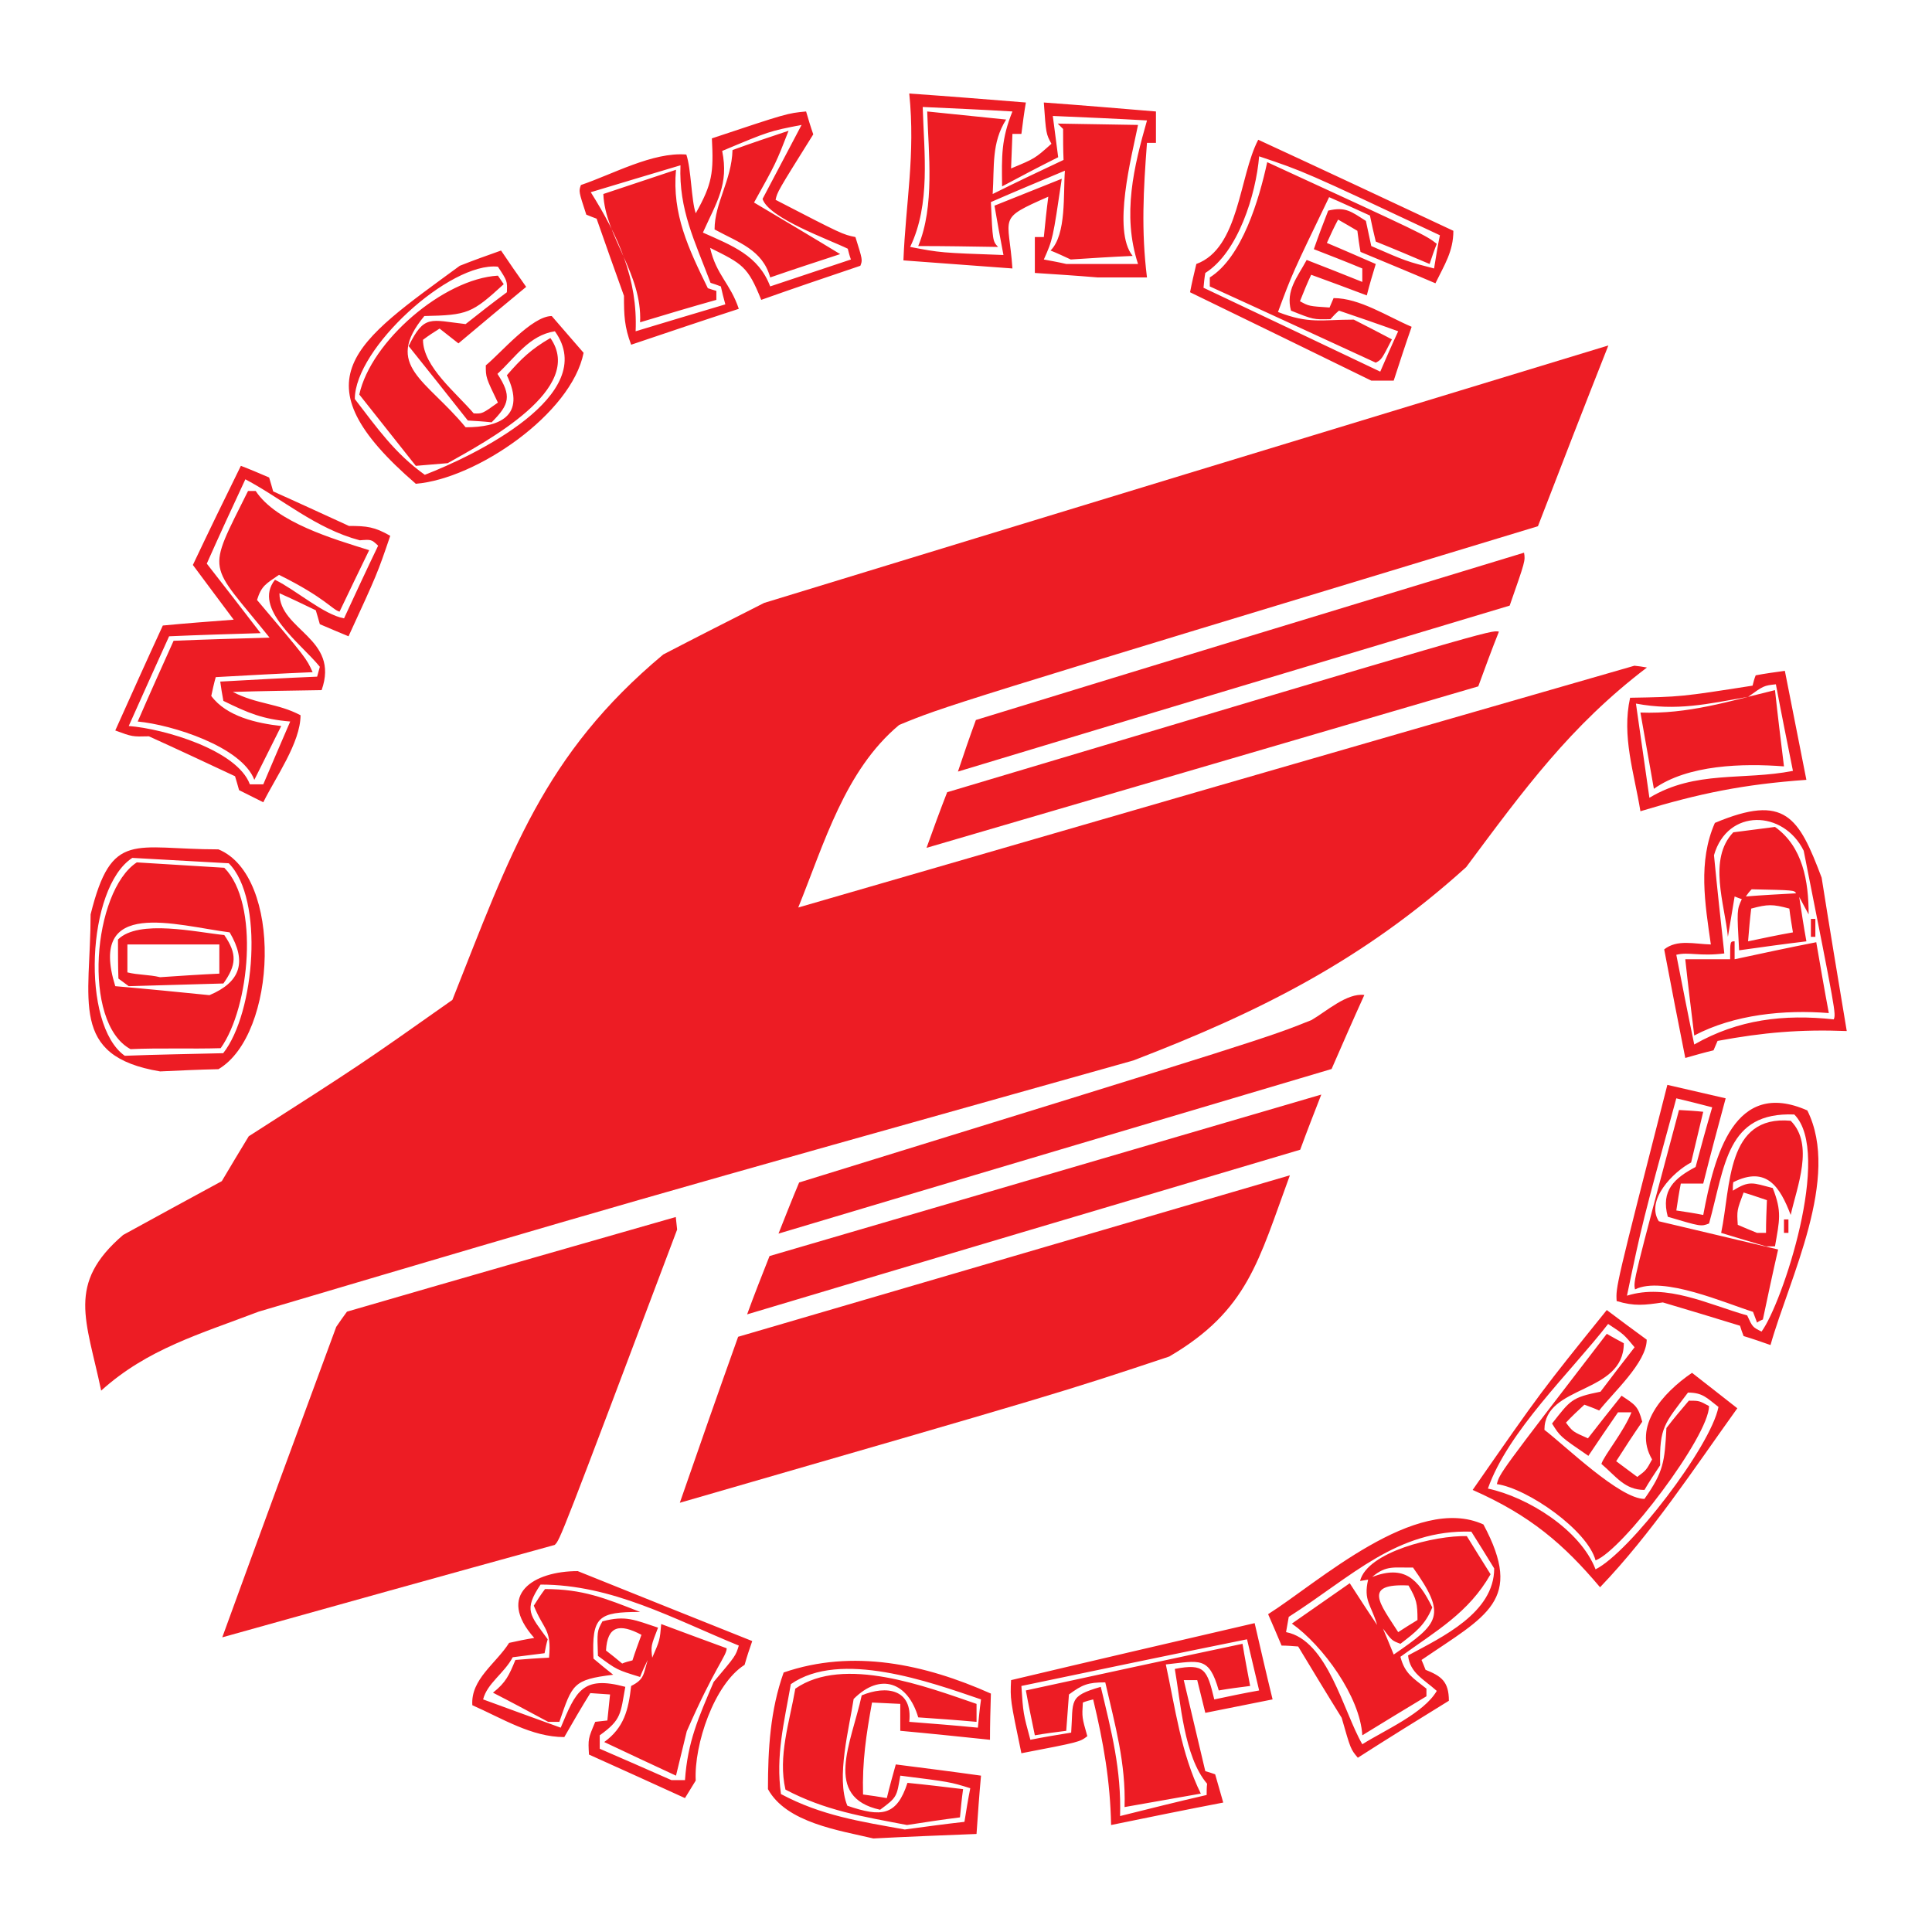 <?xml version="1.0" encoding="utf-8"?>
<!-- Generator: Adobe Illustrator 13.0.0, SVG Export Plug-In . SVG Version: 6.00 Build 14948)  -->
<!DOCTYPE svg PUBLIC "-//W3C//DTD SVG 1.0//EN" "http://www.w3.org/TR/2001/REC-SVG-20010904/DTD/svg10.dtd">
<svg version="1.0" id="Layer_1" xmlns="http://www.w3.org/2000/svg" xmlns:xlink="http://www.w3.org/1999/xlink" x="0px" y="0px"
	 width="192.756px" height="192.756px" viewBox="0 0 192.756 192.756" enable-background="new 0 0 192.756 192.756"
	 xml:space="preserve">
<g>
	<polygon fill-rule="evenodd" clip-rule="evenodd" fill="#FFFFFF" points="0,0 192.756,0 192.756,192.756 0,192.756 0,0 	"/>
	<path fill-rule="evenodd" clip-rule="evenodd" fill="#ED1C24" d="M87.136,183.424c-3.401-0.805-8.682-1.566-10.517-4.922
		c0-3.984,0.224-7.877,1.566-11.637c6.892-2.371,14.053-0.85,20.676,2.104c-0.045,1.521-0.09,3.043-0.09,4.609
		c-2.999-0.312-5.997-0.627-8.951-0.895c0-0.895,0-1.791,0-2.686c-0.939-0.045-1.879-0.09-2.819-0.135
		c-0.582,3.223-0.985,5.863-0.895,9.176c0.761,0.09,1.566,0.223,2.372,0.357c0.269-1.119,0.582-2.238,0.895-3.357
		c2.819,0.359,5.639,0.717,8.503,1.119c-0.179,1.926-0.313,3.85-0.448,5.818C93.983,183.111,90.537,183.246,87.136,183.424
		L87.136,183.424z M90.269,182.529c-4.476-0.805-8.324-1.387-12.353-3.535c-0.537-3.85,0.313-7.117,0.985-10.965
		c4.923-3.447,13.874-0.225,18.976,1.521c-0.135,0.939-0.224,1.879-0.313,2.82c-2.282-0.225-4.565-0.404-6.847-0.582
		c0.358-3.268-2.283-3.67-4.744-2.641c-1.029,4.744-3.894,10.158,1.835,11.412c1.701-1.254,1.656-1.299,2.014-3.402
		c4.968,0.627,4.968,0.627,6.982,1.254c-0.224,1.119-0.403,2.238-0.582,3.355C94.207,181.992,92.238,182.262,90.269,182.529
		L90.269,182.529z M90.492,182.082c-4.431-0.85-8.145-1.432-12.128-3.535c-0.761-3.312,0.403-6.713,0.985-10.07
		c4.833-3.357,13.113-0.18,18.081,1.521c0,0.582,0,1.164,0,1.791c-1.969-0.18-3.894-0.314-5.818-0.447
		c-1.029-3.492-3.759-4.521-6.444-1.836c-0.403,2.73-1.79,7.877-0.626,10.652c3.401,1.162,4.923,1.029,5.997-2.283
		c1.835,0.18,3.67,0.402,5.549,0.627c-0.134,0.939-0.224,1.879-0.313,2.818C93.983,181.545,92.238,181.812,90.492,182.082
		L90.492,182.082z M110.855,182.082c-0.09-4.432-0.761-8.234-1.79-12.531c-0.358,0.09-0.717,0.18-1.029,0.312
		c-0.09,1.479-0.09,1.479,0.447,3.357c-0.761,0.582-0.761,0.582-6.579,1.701c-1.119-5.371-1.119-5.371-1.029-7.295
		c8.101-1.926,16.201-3.805,24.302-5.686c0.582,2.508,1.163,5.059,1.79,7.609c-2.237,0.447-4.476,0.895-6.713,1.342
		c-0.269-1.117-0.537-2.191-0.806-3.266c-0.448,0-0.896,0-1.343,0c0.716,2.998,1.433,6.041,2.148,9.084
		c0.312,0.09,0.626,0.18,0.984,0.314c0.269,0.939,0.537,1.879,0.806,2.818C118.284,180.561,114.57,181.32,110.855,182.082
		L110.855,182.082z M111.75,181.188c0.135-4.611-0.85-8.414-1.924-12.891c-3.268,0.941-2.73,1.344-2.954,4.566
		c-1.388,0.223-2.729,0.447-4.072,0.715c-0.716-2.641-0.716-2.641-0.896-5.369c7.475-1.566,14.993-3.135,22.512-4.656
		c0.402,1.701,0.806,3.402,1.208,5.104c-1.521,0.268-2.998,0.582-4.476,0.895c-0.716-2.953-0.939-3.625-3.938-3.043
		c0.582,3.268,0.896,8.727,3.223,11.457c-0.045,0.357-0.045,0.715-0.045,1.119C117.479,179.754,114.614,180.471,111.75,181.188
		L111.75,181.188z M112.198,180.291c0.134-4.385-0.94-8.145-1.925-12.441c-1.745,0-2.282,0.225-3.625,1.209
		c-0.09,1.209-0.179,2.416-0.269,3.625c-1.074,0.135-2.104,0.268-3.133,0.447c-0.313-1.521-0.627-2.998-0.896-4.475
		c7.206-1.566,14.411-3.133,21.616-4.654c0.225,1.387,0.493,2.773,0.762,4.207c-1.074,0.133-2.104,0.268-3.133,0.447
		c-0.985-3.447-1.88-2.955-5.281-2.596c0.939,4.34,1.521,8.906,3.49,12.889C117.255,179.396,114.704,179.844,112.198,180.291
		L112.198,180.291z M68.339,179.396c-3.222-1.477-6.4-2.908-9.577-4.342c-0.09-1.566-0.09-1.566,0.626-3.266
		c0.403-0.045,0.806-0.09,1.208-0.135c0.089-0.895,0.179-1.746,0.269-2.596c-0.671-0.045-1.343-0.09-1.969-0.135
		c-0.895,1.432-1.746,2.91-2.596,4.387c-3.267,0-6.221-1.881-9.175-3.178c-0.179-2.596,2.372-4.162,3.67-6.221
		c0.805-0.18,1.656-0.359,2.506-0.492c-3.849-4.342-0.045-6.668,4.341-6.668c5.773,2.326,11.591,4.654,17.409,6.98
		c-0.269,0.762-0.537,1.566-0.761,2.371c-3.043,1.926-5.058,7.967-4.878,11.547C69.055,178.232,68.697,178.814,68.339,179.396
		L68.339,179.396z M66.997,177.605c-2.417-1.072-4.789-2.102-7.161-3.133c0-0.447,0-0.895,0-1.342
		c2.193-1.566,2.059-2.148,2.551-4.834c-4.296-1.162-4.923,0.449-6.445,4.074c-2.596-0.941-5.191-1.881-7.742-2.82
		c0.403-1.611,2.104-2.596,2.954-4.207c1.029-0.135,2.104-0.27,3.178-0.402c0.089-0.492,0.179-0.939,0.313-1.389
		c-1.79-2.461-2.417-2.908-0.716-5.459c7.161,0,13.203,3.4,19.781,6.086c-0.313,1.029-0.313,1.029-2.506,3.625
		c-1.521,3.58-2.596,5.953-2.864,9.801C67.892,177.605,67.444,177.605,66.997,177.605L66.997,177.605z M67.444,177.158
		c-2.417-1.119-4.789-2.236-7.161-3.355c1.969-1.432,2.417-3.178,2.686-5.594c1.342-0.672,1.208-1.164,1.656-2.596
		c-0.269,0.535-0.537,1.117-0.761,1.699c-2.327-0.715-2.327-0.715-4.207-2.104c-0.089-2.461-0.089-2.461,0.447-3.445
		c2.328-0.627,3.223-0.135,5.55,0.627c-0.716,1.834-0.716,1.834-0.582,2.998c0.761-1.746,0.761-1.746,0.896-3.357
		c2.148,0.807,4.341,1.611,6.534,2.418c0,0.76-1.208,1.924-3.983,8.279C68.16,174.205,67.802,175.682,67.444,177.158L67.444,177.158
		z M135.47,175.369c-0.716-0.852-0.716-0.852-1.611-3.984c-1.477-2.371-2.908-4.742-4.341-7.115c-0.582-0.045-1.118-0.09-1.655-0.09
		c-0.448-1.074-0.896-2.104-1.343-3.133c4.968-3.133,14.724-12.039,21.481-8.951c4.073,7.609,0.313,9.086-6.176,13.518
		c0.134,0.312,0.269,0.625,0.402,0.984c1.566,0.625,2.327,1.162,2.327,3.088C141.512,171.564,138.469,173.443,135.47,175.369
		L135.47,175.369z M135.918,174.025c-1.88-3.221-3.446-10.383-7.608-11.188c0.09-0.537,0.179-1.029,0.269-1.521
		c6.311-4.027,10.785-8.729,18.215-8.504c0.761,1.209,1.521,2.416,2.282,3.67c0,4.432-5.191,6.848-8.593,8.682
		c0.179,1.746,1.566,2.373,2.864,3.537C142.049,170.938,138.11,172.639,135.918,174.025L135.918,174.025z M135.918,173.131
		c-0.224-3.85-3.938-8.951-7.026-11.145c1.924-1.342,3.849-2.684,5.772-4.027c0.896,1.387,1.791,2.775,2.73,4.162
		c-0.582-2.014-1.388-2.416-0.896-4.52c-0.269,0.045-0.536,0.09-0.805,0.135c0.716-2.91,7.519-4.566,10.651-4.477
		c0.761,1.254,1.565,2.506,2.371,3.805c-2.192,3.85-5.415,5.639-8.995,8.234c0.447,1.701,1.253,2.104,2.596,3.178
		c0,0.225,0,0.492,0,0.762C140.169,170.535,138.021,171.834,135.918,173.131L135.918,173.131z M54.689,171.789
		c-1.835-0.984-3.67-1.971-5.505-2.91c1.298-1.029,1.611-1.744,2.238-3.266c1.119-0.09,2.238-0.18,3.356-0.225
		c0.269-2.908-0.537-2.73-1.521-5.191c0.358-0.582,0.716-1.119,1.119-1.656c3.759,0,5.953,0.895,9.488,2.283
		c-4.162,0-4.833,0.447-4.654,4.654c0.627,0.537,1.298,1.074,1.969,1.611c-4.028,0.492-4.073,0.939-5.371,4.699
		C55.405,171.789,55.047,171.789,54.689,171.789L54.689,171.789z M62.073,165.971c-0.537-0.447-1.074-0.896-1.611-1.299
		c0.134-2.461,1.343-2.73,3.536-1.566c-0.313,0.852-0.626,1.701-0.896,2.551C62.745,165.746,62.387,165.836,62.073,165.971
		L62.073,165.971z M139.051,165.074c-0.358-0.895-0.717-1.744-1.074-2.594c0.895,1.207,0.895,1.207,1.745,1.521
		c1.521-1.164,2.462-1.881,3.178-3.627c-1.433-2.908-2.819-4.25-5.997-3.043c1.432-1.207,2.193-0.895,4.072-0.939
		C144.376,161.182,143.615,161.941,139.051,165.074L139.051,165.074z M139.498,162.838c-1.835-2.865-3.58-4.879,1.029-4.654
		c0.806,1.387,0.896,1.789,0.896,3.445C140.751,162.031,140.125,162.436,139.498,162.838L139.498,162.838z M159.638,158.361
		c-3.626-4.295-6.938-7.16-12.711-9.711c6.848-9.846,6.848-9.846,13.382-17.947c1.298,0.986,2.641,1.971,3.983,2.955
		c0,2.283-3.356,5.281-4.744,7.07c-0.492-0.223-0.984-0.402-1.477-0.582c-0.627,0.582-1.254,1.164-1.835,1.791
		c0.671,0.895,0.671,0.895,2.192,1.566c1.119-1.432,2.238-2.865,3.356-4.252c1.343,0.895,1.656,1.029,2.06,2.596
		c-0.896,1.299-1.746,2.596-2.597,3.939c0.672,0.492,1.388,1.029,2.104,1.566c0.896-0.672,0.896-0.672,1.478-1.746
		c-1.925-3.268,1.029-6.623,3.983-8.639c1.477,1.164,2.998,2.328,4.52,3.537C168.991,146.547,164.784,152.992,159.638,158.361
		L159.638,158.361z M159.189,156.572c-1.521-3.939-6.758-7.205-10.74-8.057c2.014-5.729,8.234-11.59,11.994-16.424
		c1.565,1.029,1.565,1.029,2.64,2.326c-1.163,1.479-2.282,2.955-3.4,4.432c-2.909,0.582-2.999,0.85-4.834,3.178
		c0.806,1.297,0.806,1.297,3.625,3.223c0.984-1.479,1.97-2.91,2.954-4.342c0.447,0,0.895,0,1.342,0
		c-0.761,1.924-2.729,4.297-2.998,5.146c1.477,1.254,2.327,2.596,4.297,2.596c0.492-0.85,1.029-1.656,1.566-2.461
		c-0.09-3.805,0.447-4.162,2.774-7.25c1.477,0,1.88,0.537,3.043,1.432C170.691,144.309,162.591,154.871,159.189,156.572
		L159.189,156.572z M159.189,155.678c-0.806-3-6.758-7.162-9.846-7.609c0.269-1.074,0.269-1.074,10.965-14.992
		c0.537,0.312,1.119,0.627,1.7,0.939c0,5.102-7.921,4.117-7.921,8.639c2.104,1.611,7.519,6.891,9.98,6.891
		c1.924-2.729,2.014-3.713,2.192-7.07c0.716-0.939,1.477-1.836,2.237-2.73c1.03,0,1.03,0,2.015,0.537
		C170.513,143.279,161.875,154.691,159.189,155.678L159.189,155.678z M176.644,134.195c-0.895-0.314-1.79-0.627-2.685-0.895
		c-0.135-0.359-0.269-0.717-0.358-1.031c-2.596-0.805-5.146-1.566-7.698-2.326c-1.834,0.268-2.819,0.402-4.609-0.135
		c-0.089-1.432-0.089-1.432,5.058-21.57c1.924,0.447,3.849,0.895,5.818,1.342c-0.762,2.82-1.522,5.639-2.238,8.504
		c-0.761,0-1.521,0-2.237,0c-0.18,0.895-0.313,1.789-0.448,2.686c0.896,0.133,1.79,0.268,2.686,0.447
		c1.119-5.953,3.088-13.65,10.383-10.428C183.67,117.502,178.523,127.527,176.644,134.195L176.644,134.195z M175.749,132.852
		c-0.896-0.447-0.896-0.447-1.433-1.611c-3.938-1.117-8.011-3.221-11.994-1.969c1.522-7.25,1.522-7.25,4.923-19.691
		c1.164,0.27,2.372,0.582,3.581,0.895c-0.582,1.971-1.119,3.939-1.656,5.953c-2.104,1.119-3.491,2.326-2.774,4.967
		c3.312,0.984,3.312,0.984,4.117,0.672c1.611-5.818,1.745-11.145,8.503-10.875C182.82,114.996,177.808,130.078,175.749,132.852
		L175.749,132.852z M175.302,131.957c-0.135-0.357-0.27-0.717-0.403-1.074c-2.729-0.85-8.996-3.625-11.771-2.238
		c-0.179-0.805-0.179-0.805,4.386-17.9c0.806,0.045,1.611,0.09,2.417,0.178c-0.402,1.656-0.806,3.357-1.208,5.059
		c-1.791,0.939-4.565,3.76-3.223,5.863c3.938,0.939,7.922,1.879,11.904,2.818c-0.537,2.328-1.029,4.654-1.521,6.982
		C175.659,131.734,175.48,131.822,175.302,131.957L175.302,131.957z M176.196,124.35c-1.521-0.447-2.998-0.896-4.476-1.344
		c0.984-4.699,0.492-11.77,6.938-11.188c2.371,2.371,0.626,6.578,0,9.398c-1.074-2.82-2.417-4.924-5.729-3.268
		c-0.045,0.268-0.045,0.537-0.045,0.85c1.7-1.074,2.014-0.76,3.982-0.268c0.94,2.371,0.672,3.223,0.225,5.818
		C176.778,124.35,176.465,124.35,176.196,124.35L176.196,124.35z M175.302,123.006c-0.672-0.268-1.299-0.537-1.925-0.805
		c-0.09-1.432-0.09-1.432,0.582-3.223c0.761,0.225,1.521,0.492,2.327,0.762c-0.045,1.072-0.09,2.146-0.09,3.266
		C175.883,123.006,175.569,123.006,175.302,123.006L175.302,123.006z M177.986,123.006c0-0.447,0-0.895,0-1.342
		c0.135,0,0.269,0,0.447,0c0,0.447,0,0.895,0,1.342C178.3,123.006,178.165,123.006,177.986,123.006L177.986,123.006z
		 M15.977,106.895c-9.13-1.521-6.937-7.07-6.937-15.664c2.104-8.458,4.297-6.489,12.755-6.489c6.444,2.641,5.862,18.483,0,21.93
		C19.826,106.715,17.901,106.805,15.977,106.895L15.977,106.895z M12.45,105.336c-4.386-3.088-3.813-16.79,0.751-19.744
		c3.178,0.179,6.4,0.358,9.623,0.537c3.536,3.536,2.622,14.92-0.556,18.949C18.912,105.166,15.762,105.203,12.45,105.336
		L12.45,105.336z M168.141,105.553c-0.716-3.625-1.433-7.25-2.104-10.831c1.298-1.029,2.998-0.537,4.654-0.492
		c-0.582-4.073-1.298-8.279,0.403-12.128c7.026-2.954,8.369-0.582,10.651,5.46c0.805,5.102,1.655,10.205,2.506,15.306
		c-4.609-0.18-8.324,0.135-12.889,0.984c-0.135,0.312-0.269,0.627-0.403,0.939C170.021,105.016,169.08,105.283,168.141,105.553
		L168.141,105.553z M13.022,104.674c-4.878-2.641-3.758-15.77,0.627-18.634c2.909,0.179,5.818,0.358,8.727,0.537
		c3.536,3.536,2.551,13.927-0.358,18C19.109,104.666,15.931,104.539,13.022,104.674L13.022,104.674z M169.035,104.209
		c-0.626-2.998-1.208-5.996-1.79-8.95c1.253-0.313,2.283,0.179,4.789-0.134c-0.358-3.267-0.716-6.534-1.029-9.801
		c1.343-4.699,6.937-4.521,8.95-0.448c3.223,16.245,3.223,16.245,2.999,16.827C177.986,101.166,173.422,101.703,169.035,104.209
		L169.035,104.209z M169.035,103.314c-0.312-2.551-0.626-5.102-0.895-7.608c1.477,0,2.954,0,4.476,0c0-1.79,0-1.79,0.447-1.79
		c0,0.582,0,1.164,0,1.79c2.686-0.582,5.415-1.164,8.146-1.701c0.402,2.327,0.806,4.699,1.253,7.07
		C178.031,100.719,173.019,101.211,169.035,103.314L169.035,103.314z M20.899,99.287c-3.133-0.314-6.265-0.627-9.398-0.896
		c-2.775-8.905,6.086-6.041,11.412-5.37C24.659,95.975,23.988,97.988,20.899,99.287L20.899,99.287z M12.844,98.391
		c-0.358-0.268-0.716-0.535-1.029-0.76c-0.044-1.298-0.044-2.596-0.044-3.894c2.059-2.059,7.876-0.716,10.606-0.448
		c1.298,1.88,1.208,2.999-0.089,4.833C19.109,98.213,15.977,98.303,12.844,98.391L12.844,98.391z M15.977,97.496
		c-1.119-0.268-2.193-0.213-3.267-0.481c0-0.851,0-1.979,0-2.785c3.043,0,6.086,0,9.174,0c0,0.94,0,1.924,0,2.909
		C19.915,97.229,17.946,97.363,15.977,97.496L15.977,97.496z M173.511,94.812c-0.224-4.028-0.224-4.028,0.269-5.102
		c-0.269-0.09-0.492-0.179-0.716-0.269c-0.224,1.342-0.447,2.685-0.671,4.028c-0.313-3.267-2.015-7.743,0.537-10.428
		c1.387-0.179,2.774-0.358,4.162-0.537c2.774,1.969,3.356,5.416,3.356,8.727c-0.313-0.582-0.627-1.164-0.94-1.745
		c0.225,1.477,0.447,2.954,0.717,4.431C177.986,94.185,175.749,94.498,173.511,94.812L173.511,94.812z M174.406,93.917
		c0.09-1.119,0.179-2.193,0.313-3.267c1.655-0.448,2.147-0.448,3.804,0c0.09,0.761,0.224,1.566,0.358,2.372
		C177.36,93.29,175.883,93.603,174.406,93.917L174.406,93.917z M180.672,93.469c0-0.582,0-1.164,0-1.79c0.134,0,0.269,0,0.447,0
		c0,0.582,0,1.164,0,1.79C180.985,93.469,180.851,93.469,180.672,93.469L180.672,93.469z M174.183,89.441
		c0.179-0.269,0.358-0.492,0.582-0.716c4.251,0.089,4.251,0.089,4.43,0.402C177.494,89.217,175.838,89.307,174.183,89.441
		L174.183,89.441z M163.665,80.938c-0.626-3.849-1.88-7.474-1.029-11.323c5.058-0.089,5.058-0.089,12.218-1.208
		c0.09-0.358,0.179-0.716,0.313-1.029c0.939-0.18,1.925-0.314,2.909-0.448c0.716,3.625,1.432,7.25,2.148,10.875
		C173.959,78.252,169.573,79.147,163.665,80.938L163.665,80.938z M26.27,80.042c-0.806-0.403-1.611-0.806-2.417-1.208
		c-0.134-0.493-0.269-0.94-0.403-1.388c-2.864-1.343-5.729-2.686-8.593-3.983c-1.656,0.044-1.656,0.044-3.356-0.582
		c1.566-3.491,3.133-6.981,4.744-10.472c2.327-0.224,4.699-0.403,7.071-0.582c-1.388-1.835-2.73-3.67-4.073-5.46
		c1.566-3.312,3.178-6.624,4.789-9.891c0.94,0.358,1.88,0.761,2.819,1.164c0.135,0.448,0.269,0.896,0.403,1.388
		c2.507,1.119,5.013,2.283,7.564,3.446c1.79,0,2.551,0.089,4.117,0.984c-1.298,3.804-1.298,3.804-4.162,10.025
		c-0.985-0.403-1.924-0.806-2.864-1.208c-0.134-0.492-0.269-0.94-0.403-1.387c-1.208-0.582-2.417-1.164-3.625-1.701
		c0,3.714,6.042,4.476,4.207,9.667c-2.954,0.045-5.908,0.09-8.861,0.179c2.417,1.253,4.475,1.119,6.758,2.327
		C29.985,74.09,27.479,77.581,26.27,80.042L26.27,80.042z M164.561,79.595c-0.448-3.133-0.896-6.266-1.343-9.399
		c4.072,0.761,7.116,0.045,11.188-0.671c1.566-1.119,1.566-1.119,2.774-1.253c0.537,2.864,1.119,5.729,1.701,8.638
		C173.914,77.894,169.17,76.82,164.561,79.595L164.561,79.595z M165.008,78.7c-0.447-2.551-0.896-5.102-1.343-7.608
		c4.744,0.179,8.816-1.119,13.427-2.238c0.269,2.506,0.581,5.057,0.895,7.608C173.914,76.149,168.409,76.283,165.008,78.7
		L165.008,78.7z M24.928,78.252c-1.253-3.401-8.548-5.55-12.084-5.818c1.343-2.999,2.686-5.997,4.028-8.951
		c3.043-0.134,6.086-0.224,9.13-0.313c-1.791-2.327-3.581-4.655-5.371-6.937c1.253-2.82,2.551-5.639,3.849-8.414
		c3.714,1.969,7.026,4.923,11.413,6.087c1.164-0.09,1.164-0.09,1.834,0.537c-1.164,2.417-2.282,4.833-3.401,7.25
		c-2.014-0.358-4.789-2.82-6.892-3.849c-2.282,2.864,2.596,6.355,4.476,8.682c-0.09,0.313-0.179,0.626-0.269,0.984
		c-3.222,0.134-6.444,0.313-9.667,0.492c0.09,0.626,0.179,1.253,0.313,1.925c2.461,1.208,3.938,1.835,6.668,2.059
		c-0.896,2.059-1.79,4.162-2.686,6.266C25.823,78.252,25.375,78.252,24.928,78.252L24.928,78.252z M25.375,77.805
		c-1.253-3.312-8.235-5.504-11.636-5.818c1.164-2.685,2.372-5.371,3.58-8.056c3.178-0.134,6.355-0.224,9.577-0.313
		c-6.176-7.698-6.355-6.176-2.148-14.635c0.224,0,0.492,0,0.761,0c2.059,3.133,7.743,4.789,11.323,5.908
		c-0.984,2.014-1.969,4.073-2.954,6.131c-0.716-0.179-1.432-1.387-6.042-3.67c-1.298,0.896-1.746,1.074-2.193,2.506
		c4.923,5.818,4.923,5.818,5.549,7.205c-3.222,0.134-6.444,0.314-9.667,0.493c-0.179,0.626-0.313,1.253-0.447,1.879
		c1.522,2.059,4.565,2.73,6.981,2.999C27.166,74.225,26.27,76.015,25.375,77.805L25.375,77.805z M41.486,48.267
		c-12.083-10.428-6.042-14.098,4.386-21.75c1.343-0.537,2.73-1.029,4.118-1.521c0.806,1.208,1.656,2.417,2.506,3.625
		c-2.283,1.879-4.52,3.759-6.758,5.639c-0.627-0.493-1.253-0.985-1.88-1.477c-0.582,0.358-1.119,0.716-1.656,1.119
		c0,2.685,3.356,5.326,5.057,7.34c0.851,0.045,0.851,0.045,2.417-1.074c-1.208-2.506-1.208-2.506-1.208-3.714
		c1.521-1.253,4.61-4.923,6.579-4.923c1.029,1.208,2.104,2.417,3.178,3.669C57.016,41.286,47.528,47.775,41.486,48.267
		L41.486,48.267z M42.382,47.372c-2.999-2.148-4.744-4.655-6.982-7.563c0-5.057,9.488-13.695,14.276-13.203
		c0.94,1.432,0.94,1.432,0.896,2.551c-1.388,1.029-2.775,2.103-4.118,3.177c-3.536-0.402-4.117-0.984-5.684,2.193
		c1.969,2.461,3.938,4.923,5.907,7.429c0.761,0.045,1.566,0.09,2.372,0.179c1.79-1.79,2.014-2.641,0.582-4.833
		c1.835-1.701,3.177-3.849,5.729-4.251C59.925,39.406,47.26,45.492,42.382,47.372L42.382,47.372z M41.486,46.477
		c-1.879-2.372-3.759-4.744-5.639-7.116c1.164-5.326,8.414-11.546,13.829-11.86c0.179,0.269,0.358,0.537,0.582,0.851
		c-3.178,2.909-3.581,3.088-7.921,3.178c-4.117,4.967,0.224,6.355,4.117,11.099c3.312,0,6.087-1.074,4.118-5.191
		c1.432-1.656,2.417-2.596,4.341-3.714c3.535,5.057-6.355,10.293-10.249,12.486C43.59,46.298,42.516,46.387,41.486,46.477
		L41.486,46.477z M136.812,37.974c-6.042-2.954-12.083-5.908-18.08-8.816c0.179-0.94,0.402-1.88,0.626-2.82
		c4.297-1.566,4.252-8.727,6.176-12.396c6.49,2.998,12.979,6.042,19.469,9.085c0,2.059-0.896,3.401-1.79,5.236
		c-2.507-1.074-5.013-2.103-7.475-3.132c-0.134-0.716-0.224-1.433-0.313-2.104c-0.671-0.403-1.297-0.761-1.924-1.119
		c-0.403,0.761-0.761,1.522-1.119,2.328c1.611,0.671,3.223,1.387,4.878,2.103c-0.312,1.03-0.626,2.059-0.895,3.133
		c-1.88-0.716-3.715-1.387-5.55-2.059c-0.402,0.85-0.761,1.746-1.119,2.641c0.896,0.492,0.896,0.492,2.954,0.626
		c0.135-0.313,0.269-0.626,0.402-0.94c2.597,0,5.371,1.835,7.788,2.864c-0.627,1.79-1.209,3.581-1.79,5.371
		C138.29,37.974,137.529,37.974,136.812,37.974L136.812,37.974z M137.708,37.079c-5.907-2.819-11.771-5.594-17.633-8.369
		c0.044-0.492,0.089-0.984,0.179-1.477c3.267-2.059,5.057-7.832,5.37-11.636c4.521,1.521,4.521,1.521,18.036,7.876
		c-0.224,1.074-0.402,2.193-0.582,3.312c-2.774-0.716-2.774-0.716-6.266-2.238c-0.179-0.851-0.357-1.701-0.537-2.506
		c-1.477-0.94-2.014-1.432-3.759-1.029c-0.492,1.253-0.985,2.551-1.433,3.849c1.611,0.626,3.223,1.253,4.834,1.924
		c0,0.447,0,0.895,0,1.343c-1.88-0.761-3.715-1.477-5.55-2.193c-0.939,1.746-2.104,3.043-1.566,5.057
		c2.237,0.896,2.237,0.896,3.938,0.851c0.269-0.313,0.537-0.582,0.851-0.851c1.969,0.671,3.938,1.343,5.907,2.059
		C138.871,34.393,138.29,35.736,137.708,37.079L137.708,37.079z M137.26,36.184c-5.549-2.551-11.054-5.102-16.559-7.608
		c0-0.313,0-0.626,0-0.895c3.223-2.014,4.923-7.787,5.729-11.502c15.754,7.25,15.754,7.25,16.917,8.146
		c-0.269,0.671-0.492,1.342-0.716,2.014c-1.79-0.761-3.58-1.521-5.371-2.238c-0.224-0.895-0.402-1.745-0.581-2.596
		c-1.388-0.626-2.73-1.253-4.073-1.834c-3.67,7.608-3.67,7.608-5.102,11.457c3.088,1.208,4.341,0.761,7.563,0.761
		c1.253,0.626,2.506,1.298,3.804,1.969C137.842,35.87,137.842,35.87,137.26,36.184L137.26,36.184z M62.969,34.393
		c-0.672-1.79-0.716-2.909-0.716-4.878c-0.94-2.596-1.835-5.146-2.73-7.698c-0.358-0.134-0.716-0.269-1.029-0.403
		c-0.761-2.327-0.761-2.327-0.537-2.954c3.177-1.074,7.161-3.312,10.517-3.043c0.492,1.432,0.492,4.565,0.94,5.863
		c1.656-2.954,1.79-4.028,1.611-7.474c7.519-2.506,7.519-2.506,9.399-2.685c0.224,0.761,0.447,1.521,0.716,2.282
		c-3.581,5.729-3.581,5.729-3.759,6.534c6.668,3.446,6.668,3.446,7.966,3.715c0.716,2.282,0.716,2.282,0.492,2.864
		c-3.312,1.119-6.624,2.238-9.891,3.401c-1.342-3.356-1.879-3.581-5.102-5.191c0.626,2.73,2.014,3.535,2.864,6.086
		C70.129,31.977,66.549,33.185,62.969,34.393L62.969,34.393z M63.416,33.051c0.224-5.192-1.746-9.533-4.476-13.874
		c2.954-0.895,5.953-1.79,8.951-2.685c-0.179,4.431,1.432,7.563,2.999,11.726c0.313,0.089,0.671,0.224,1.029,0.358
		c0.134,0.582,0.268,1.164,0.447,1.791C69.368,31.26,66.37,32.156,63.416,33.051L63.416,33.051z M63.863,32.156
		c0.224-4.878-3.491-8.548-3.669-12.8c2.417-0.806,4.833-1.611,7.25-2.417c-0.403,4.431,1.253,7.877,3.177,11.815
		c0.269,0.089,0.537,0.179,0.851,0.269c0,0.269,0,0.582,0,0.895C68.921,30.634,66.37,31.395,63.863,32.156L63.863,32.156z
		 M76.842,28.575c-1.164-3.088-3.804-4.073-6.713-5.37c1.387-3.088,2.596-4.789,1.924-8.146c4.699-1.969,4.699-1.969,7.921-2.596
		c-1.298,2.461-2.596,4.923-3.894,7.384c0.626,1.924,6.579,4.028,8.503,4.968c0.089,0.358,0.179,0.716,0.313,1.074
		C82.213,26.785,79.527,27.68,76.842,28.575L76.842,28.575z M76.842,27.68c-0.761-2.775-3.178-3.491-5.549-4.789
		c0-2.64,1.7-4.878,1.79-7.921c1.835-0.671,3.714-1.298,5.594-1.925c-1.253,3.223-1.253,3.223-3.446,7.161
		c2.864,1.701,5.729,3.402,8.593,5.147C81.497,26.114,79.169,26.875,76.842,27.68L76.842,27.68z M109.513,27.68
		c-2.104-0.179-4.207-0.313-6.266-0.448c0-1.208,0-2.417,0-3.58c0.269,0,0.582,0,0.896,0c0.134-1.343,0.269-2.686,0.447-4.028
		c-5.191,2.282-3.938,1.879-3.58,7.161c-3.625-0.269-7.25-0.537-10.875-0.806c0.224-5.729,1.208-10.517,0.582-16.648
		c3.849,0.269,7.742,0.582,11.635,0.895c-0.179,1.029-0.312,2.059-0.447,3.133c-0.313,0-0.626,0-0.895,0
		c-0.045,1.119-0.09,2.282-0.135,3.446c2.372-0.984,2.372-0.984,4.028-2.461c-0.537-0.984-0.537-0.984-0.761-4.117
		c3.715,0.269,7.429,0.582,11.188,0.895c0,1.029,0,2.059,0,3.133c-0.313,0-0.627,0-0.896,0c-0.358,4.744-0.582,8.727,0,13.426
		C112.78,27.68,111.124,27.68,109.513,27.68L109.513,27.68z M106.38,26.337c-0.761-0.179-1.521-0.313-2.237-0.447
		c0.895-2.014,0.895-2.014,1.79-8.056c-2.238,0.895-4.476,1.79-6.714,2.685c0.27,1.611,0.582,3.267,0.896,4.923
		c-6.266-0.224-6.266-0.224-9.309-0.806c2.059-4.296,1.388-9.354,1.253-13.963c2.954,0.134,5.952,0.269,8.951,0.448
		c-1.119,2.775-1.074,4.431-1.029,7.474c1.835-0.985,3.714-1.969,5.594-2.909c-0.179-1.387-0.357-2.774-0.537-4.117
		c3.133,0.134,6.266,0.268,9.398,0.447c-1.298,4.565-2.506,9.398-0.895,14.321C111.124,26.337,108.752,26.337,106.38,26.337
		L106.38,26.337z M106.827,25.89c-0.671-0.313-1.343-0.627-2.014-0.895c1.611-1.611,1.253-5.684,1.433-7.966
		c-2.462,1.029-4.923,2.059-7.385,3.133c0.179,3.894,0.179,3.894,0.716,4.475c-2.685-0.044-5.326-0.089-7.966-0.089
		c1.656-3.983,1.03-9.219,0.896-13.426c2.596,0.269,5.236,0.537,7.876,0.806c-1.477,2.327-1.164,4.654-1.343,7.429
		c2.327-1.164,4.699-2.282,7.071-3.401c-0.045-1.029-0.045-2.059-0.045-3.088c-0.179-0.179-0.357-0.358-0.537-0.537
		c2.641,0.045,5.326,0.089,8.012,0.134c-0.627,3.133-2.596,10.517-0.537,13.068C110.945,25.622,108.886,25.756,106.827,25.89
		L106.827,25.89z"/>
	<path fill-rule="evenodd" clip-rule="evenodd" fill="#FFFFFF" d="M96.531,33.354c34.712,0,63.023,28.312,63.023,63.023
		c0,34.712-28.312,63.023-63.023,63.023c-34.712,0-63.023-28.311-63.023-63.023C33.508,61.666,61.819,33.354,96.531,33.354
		L96.531,33.354z"/>
	<path fill-rule="evenodd" clip-rule="evenodd" fill="#ED1C24" d="M22.176,163.357c11.054-3.088,22.108-6.176,33.163-9.219
		c0.537-0.494,0.537-0.494,12.218-31.463c-0.045-0.447-0.09-0.852-0.134-1.254c-10.965,3.133-21.885,6.266-32.805,9.443
		c-0.358,0.492-0.716,0.984-1.074,1.521C29.74,142.68,25.936,153.02,22.176,163.357L22.176,163.357z M10.093,138.742
		c4.61-4.162,9.846-5.639,15.709-7.877c36.25-10.74,36.25-10.74,87.271-25.062c12.71-4.877,23.003-10.069,33.207-19.289
		c5.773-7.742,10.383-14.098,18.036-19.916c-0.447-0.089-0.851-0.134-1.253-0.179c-27.837,8.011-55.63,16.067-83.422,24.123
		c2.596-6.4,4.654-13.695,10.07-18.215c4.565-1.88,4.565-1.88,63.73-19.826c2.327-6.042,4.654-12.039,7.026-18.036
		c-28.105,8.548-56.167,17.096-84.228,25.688c-3.356,1.701-6.713,3.401-10.069,5.147c-11.95,9.98-15.261,19.916-21.035,34.461
		c-9.13,6.443-9.13,6.443-20.318,13.605c-0.895,1.477-1.79,2.953-2.686,4.475c-3.312,1.791-6.579,3.58-9.846,5.371
		C6.602,128.09,8.616,131.672,10.093,138.742L10.093,138.742z M95.573,76.981c18.349-5.549,36.699-11.054,55.048-16.559
		c1.566-4.476,1.566-4.476,1.432-5.281c-18.26,5.549-36.475,11.099-54.689,16.693C96.737,73.536,96.155,75.236,95.573,76.981
		L95.573,76.981z M92.44,84.59c18.349-5.371,36.698-10.741,55.048-16.111c0.671-1.835,1.342-3.67,2.059-5.46
		c-0.806-0.179-0.806-0.179-55.048,16.022C93.783,80.875,93.112,82.71,92.44,84.59L92.44,84.59z M77.671,123.078
		c18.394-5.504,36.788-10.965,55.182-16.424c1.074-2.463,2.148-4.924,3.267-7.385c-1.745-0.225-3.804,1.656-5.28,2.506
		c-4.477,1.789-4.477,1.789-51.11,16.201C79.014,119.678,78.343,121.377,77.671,123.078L77.671,123.078z M74.539,131.135
		c18.394-5.506,36.788-10.965,55.182-16.426c0.671-1.834,1.387-3.67,2.104-5.504c-18.35,5.369-36.699,10.74-55.048,16.111
		C76.016,127.24,75.255,129.164,74.539,131.135L74.539,131.135z M67.826,149.932c38.085-11.01,38.085-11.01,48.827-14.59
		c7.877-4.611,8.906-9.578,12.039-18.082c-18.35,5.371-36.699,10.742-55.048,16.111C71.674,138.877,69.75,144.381,67.826,149.932
		L67.826,149.932z"/>
</g>
</svg>
